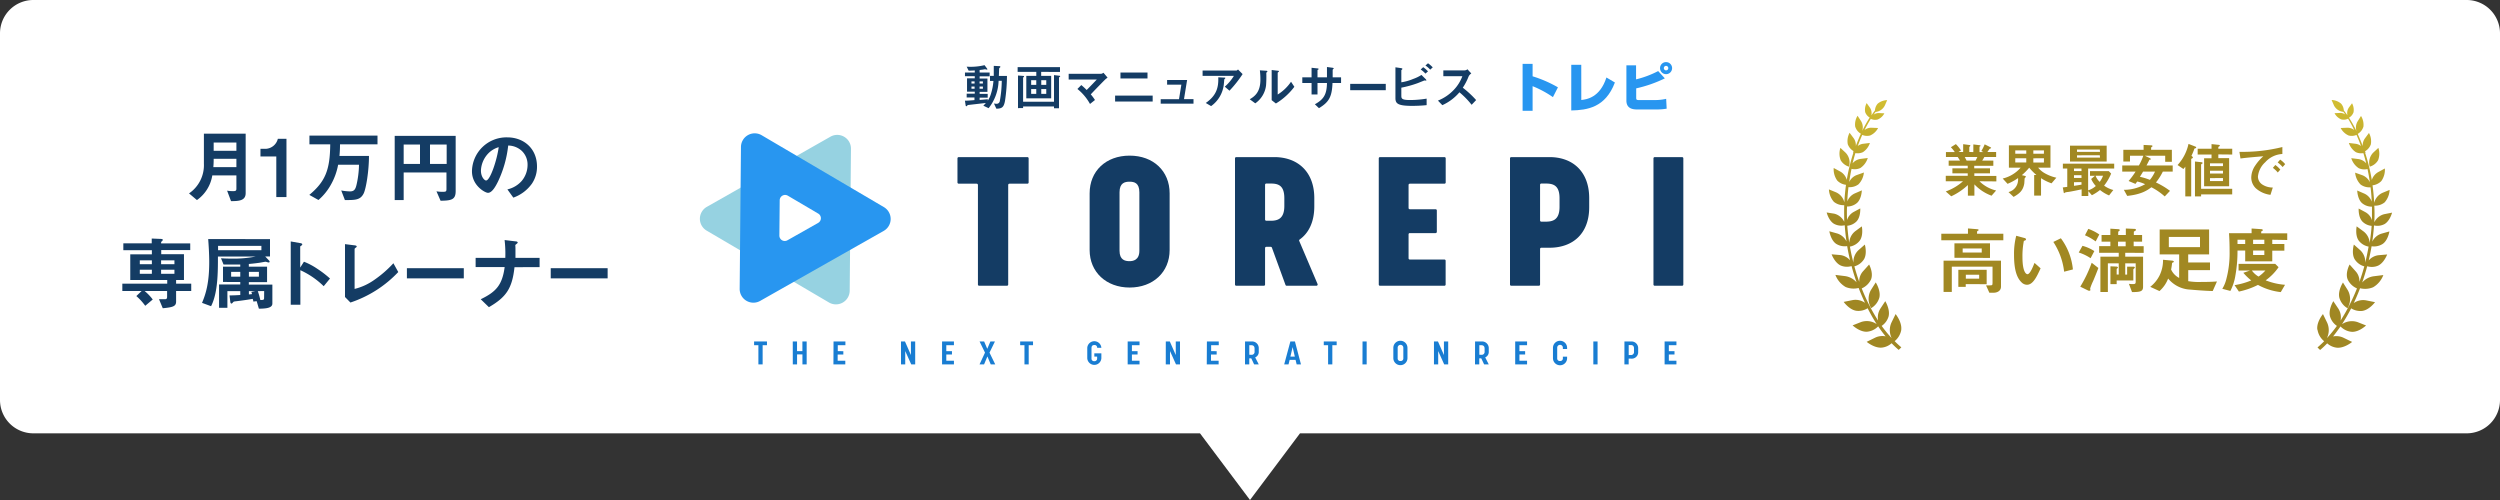 <svg xmlns="http://www.w3.org/2000/svg" xmlns:xlink="http://www.w3.org/1999/xlink" viewBox="0 0 750 150"><rect x="0" y="0" width="750" height="150" fill="#333333" stroke="none"/><defs><style>.cls-1{isolation:isolate;}.cls-2{fill:#fff;}.cls-3{fill:#143c64;}.cls-4{fill:#197dd2;}.cls-5{fill:#a18822;}.cls-6{fill:url(#名称未設定グラデーション_68);}.cls-7{fill:url(#名称未設定グラデーション_68-2);}.cls-10,.cls-8{fill:#2896f0;}.cls-9{fill:#96d2e1;}.cls-10,.cls-9{mix-blend-mode:multiply;}</style><linearGradient id="名称未設定グラデーション_68" x1="559.2" y1="105" x2="559.2" y2="30" gradientUnits="userSpaceOnUse"><stop offset="0.5" stop-color="#a08723"/><stop offset="1" stop-color="#d2be32"/></linearGradient><linearGradient id="名称未設定グラデーション_68-2" x1="-655.51" y1="105" x2="-655.51" y2="30" gradientTransform="matrix(-1, 0, 0, 1, 50.91, 0)" xlink:href="#名称未設定グラデーション_68"/></defs><g class="cls-1"><g id="レイヤー_2" data-name="レイヤー 2"><g id="背景色"><path class="cls-2" d="M740,0H10A10,10,0,0,0,0,10V120a10,10,0,0,0,10,10H360l15,20,15-20H740a10,10,0,0,0,10-10V10A10,10,0,0,0,740,0Z"/><path class="cls-3" d="M69.31,60.34,68.13,57.2a10.67,10.67,0,0,0,1.9.14c.7,0,.89-.19.89-.72v-4H63.69a11.2,11.2,0,0,1-4.61,7.4l-2.37-2a10.24,10.24,0,0,0,4.46-8.91v-9H73.7V57.92C73.7,60.18,71.76,60.34,69.31,60.34Zm1.61-12.69H64.1a23.49,23.49,0,0,1-.1,2.49h6.92Zm0-4.9H64.1v2.5h6.82Z"/><path class="cls-3" d="M82.89,59.12V46.93H78.14V44.65h1.39a3.92,3.92,0,0,0,3.82-3h2.59V59.12Z"/><path class="cls-3" d="M102,43.3a34.46,34.46,0,0,1-.16,3.48h8.85c0,4.56-.88,9.8-1.58,11.24-1,2-2.5,2-5.64,2l-1.1-2.88a16,16,0,0,0,2.59.28c1.2,0,1.65-.48,2-2a28.6,28.6,0,0,0,.74-6h-6.26a19.09,19.09,0,0,1-2.26,6.14A16.91,16.91,0,0,1,95.54,60L92.8,58.47c4.78-4,6.2-7.44,6.27-15.17H92.83V40.69h20.42V43.3Z"/><path class="cls-3" d="M132.17,60.22l-1.23-2.83a9.41,9.41,0,0,0,2,.15c.79,0,1-.1,1-.8v-5H121.1v8.28h-2.69V40.76H136.7V57.3C136.7,59.79,135.62,60.2,132.17,60.22ZM126,43.35H121.1v5.83H126Zm8,0h-5v5.83h5Z"/><path class="cls-3" d="M159.6,55.06A11.6,11.6,0,0,1,154,59.29l-1.78-2.47a8.14,8.14,0,0,0,4.32-2.57,7.54,7.54,0,0,0,1.73-4.78,5.67,5.67,0,0,0-1.73-4.2,6.13,6.13,0,0,0-4.08-1.61,33.73,33.73,0,0,1-3,10.68c-.72,1.49-1.82,3.51-3.07,3.51-.86,0-4.8-2.16-4.8-6.46a10.35,10.35,0,0,1,10.59-10.18c5,0,8.92,3.39,8.92,8.74A9,9,0,0,1,159.6,55.06Zm-12.91-9.24a7.88,7.88,0,0,0-2.41,5.33c0,2,1.11,3,1.54,3,1.25,0,3.31-6.26,3.79-10A7.2,7.2,0,0,0,146.69,45.82Z"/><path class="cls-3" d="M52.83,87.3v3.17c0,1.42-.93,1.71-4,2l-1.13-2.71h1.8c.46,0,.63-.17.63-.75V87.3H43.38a14.5,14.5,0,0,1,2.44,2.55l-2.25,1.89a17.06,17.06,0,0,0-2.67-2.92l1.59-1.52H36.7V85.1H50.17V84H39.08V76.29h6.48V75.06H37V73h8.52V71.56l2.14.09c1.17,0,1.17.17,1.17.29a.52.52,0,0,1-.24.41c-.26.22-.26.26-.26.67h8.74v2H48.37v1.23h6.82V84H52.83V85.1h4.54v2.2Zm-7.27-9.21H41.94v1.17h3.62Zm0,2.83H41.94v1.22h3.62Zm6.77-2.83h-4v1.17h4Zm0,2.83h-4v1.22h4Z"/><path class="cls-3" d="M77.67,92.61,77,90.35l-1,.12c0-.29-.12-.55-.19-.81-.84.14-2.18.38-5,.72-.63.07-.7.09-.87.28-.36.41-.38.41-.48.41-.28,0-.36-.36-.38-.6l-.22-1.85c.51,0,1.42,0,3.22-.12V87.33H68.22v5h-2.5v-7h6.36v-.74H66.9V80h5.18v-.65c-.65,0-1.3,0-2.3,0s-2,0-2.72,0l-.76-1.87c1.29.08,1.92.1,3.21.1a33.87,33.87,0,0,0,7.25-.63H65.38c0,4.64,0,10.9-2.06,14.91l-2.71-1c1.1-2.6,2.16-5.91,2.16-12.2,0-2.61-.19-5.35-.31-6.93H81v5.2H79.55l1.12,1.18a.65.65,0,0,1,.22.41c0,.1-.07.22-.29.22s-.79-.22-.93-.22-1.54.26-1.83.31c-.74.1-1.75.24-3.19.36V80h5.47v4.64H74.65v.74h7.06v5.69C81.71,92.44,79.74,92.58,77.67,92.61Zm.75-18.84h-13v1.29h13Zm-6.34,7.8H69.34V83h2.74Zm5.59,0h-3V83h3Zm-3,5.76v1l.93-.09a2.48,2.48,0,0,0-.21-.65l1.15-.24Zm4.58,0H77.34A24.08,24.08,0,0,1,78.1,90c.85,0,1.13,0,1.13-.58Z"/><path class="cls-3" d="M97.11,85.86a24.43,24.43,0,0,0-7-4.8V91.43H87.22v-19l2.88.51c.08,0,.58.09.58.38s-.62.53-.62.65v6.31l1.12-1.77a20.58,20.58,0,0,1,4.09,2.18A29.91,29.91,0,0,1,99,83.56Z"/><path class="cls-3" d="M105.13,90.76,103.5,89.1V73.24l2.85.36c.17,0,.65.09.65.33s0,.15-.24.34-.38.31-.38.41v12a17.49,17.49,0,0,0,5.9-2.71,33.43,33.43,0,0,0,5.74-5l1.46,2.64A34.81,34.81,0,0,1,105.13,90.76Z"/><path class="cls-3" d="M122.07,83.51V80.46h17.07v3.05Z"/><path class="cls-3" d="M154.35,80.15c-.69,6.39-2.49,9-7.68,12l-2.45-2.38c4.59-2.21,6.46-4.25,7.18-9.65h-8.71V77.37h8.9a35.92,35.92,0,0,0-.21-5.36l3.21.39c.34,0,.72.12.72.36s-.57.55-.67.7,0,.19,0,1.17c0,.05,0,1.49,0,2.74h7.24v2.78Z"/><path class="cls-3" d="M165.22,83.51V80.46h17.07v3.05Z"/><path class="cls-3" d="M301.49,30.33c-.36,1.88-.93,2.25-2.58,2.28l-.72-1.56a3.87,3.87,0,0,0,.7.08.94.94,0,0,0,1.05-.8,35.42,35.42,0,0,0,.59-6.09h-.95a13.84,13.84,0,0,1-3,8.22L295,31.7a10,10,0,0,0,.76-.81l-5.08.58c-.33.05-.38,0-.47.17s-.16.22-.3.22-.19-.07-.22-.28l-.21-1.37c.93,0,2.34-.13,2.86-.18v-.79H290V28.11h2.43V27.5h-2.32v-4h2.32v-.65h-2.94V21.75h2.94v-.61c-.31,0-.81.06-1.84.06L290,20a17.86,17.86,0,0,0,5.36-.45l.75,1a.54.54,0,0,1,.1.22c0,.06,0,.12-.18.12s-.4-.12-.49-.12-.54.09-.65.11l-1,.12v.76h3v1.14h-3v.65h2.34v4h-2.34v.61h2.42v1.13h-2.42v.69l2.45-.21v.43a8,8,0,0,0,1-2.23,16.82,16.82,0,0,0,.69-3.68H297V22.76h1.13c0-1.64,0-1.65,0-3l1.62.08c.12,0,.36,0,.36.21a.23.23,0,0,1-.09.18c-.24.22-.27.24-.28.4s-.06,1.8-.08,2.15h2.43A50.77,50.77,0,0,1,301.49,30.33Zm-9.11-5.91h-.94v.63h.94Zm0,1.53h-.94v.66h.94Zm2.49-1.53h-1v.63h1Zm0,1.53h-1v.66h1Z"/><path class="cls-3" d="M312.35,21.57v1.2h3v6.74h-7.46V22.77h3v-1.2h-5.6V20.13H318v1.44Zm5.59,1.49c-.16.1-.24.15-.24.27v9.15h-1.5v-.54h-9.27v.49H305.4V22.65l1.52.12c.19,0,.3.05.3.17a.21.21,0,0,1-.08.15c-.15.13-.21.18-.21.33v7.11h9.27v-8l1.55.19c.24,0,.3.09.3.2A.21.21,0,0,1,317.94,23.06Zm-7.06,1h-1.53v1.41h1.53Zm0,2.67h-1.53v1.44h1.53Zm3-2.67h-1.5v1.41h1.5Zm0,2.67h-1.5v1.44h1.5Z"/><path class="cls-3" d="M331.59,23.82c-.37.36-2.5,2.51-4.36,4.49A13.49,13.49,0,0,1,328.49,30L327,31.19a15,15,0,0,0-3.78-4.5l1.17-1.17A18.49,18.49,0,0,1,326,27c1.17-1.17,2-2.06,3.05-3.15h-8.45v-1.7h9.72a1.54,1.54,0,0,0,.71-.33l1.24,1.46C332,23.49,331.76,23.67,331.59,23.82Z"/><path class="cls-3" d="M334.53,30.47V28.68H345.8v1.79Zm1.61-6.93V21.75h8.11v1.79Z"/><path class="cls-3" d="M348.21,31.1V29.76h5.49l.71-4.36h-4.28V24h6l-.93,5.74h2.85V31.1Z"/><path class="cls-3" d="M368.84,27.21,367.44,26a14,14,0,0,0,2.73-3.24h-9.39V21.17h10.1c.19,0,.43-.23.52-.33l1.38,1.39A34.7,34.7,0,0,1,368.84,27.21Zm-1.32-3.66c0,.05-.21.2-.23.26s-.09,1.08-.12,1.27a9.24,9.24,0,0,1-3.84,6.75l-1.6-.94c3.16-2.19,3.87-4.58,3.75-7.7l1.75.09c.32,0,.36,0,.36.14S367.56,23.49,367.52,23.55Z"/><path class="cls-3" d="M380,21.71c-.11.09-.11.12-.11.19a33.21,33.21,0,0,1-.07,3.69A7.66,7.66,0,0,1,376.58,31l-1.66-1.22c1.44-.84,3.2-2.11,3.2-5.85a22.28,22.28,0,0,0-.16-2.83l1.81.12c.27,0,.44.06.44.22S380.18,21.56,380,21.71Zm2.77,9.34-1.27-1V21l1.74.21c.14,0,.42,0,.42.19s0,.11-.16.23-.19.16-.19.18v6.55a13.21,13.21,0,0,0,4-3.84l1,1.52A19.87,19.87,0,0,1,382.77,31.05Z"/><path class="cls-3" d="M399.75,24.9c-.16,4.28-1.15,5.78-4.06,7.55l-1.23-1.17c2.71-1.49,3.57-3,3.63-6.38h-2.84v3.44h-1.78V24.9h-2.78V23.19h2.78V20.33l1.65.18c.34,0,.45.06.45.21s0,.09-.12.15-.2.15-.2.22v2.1h2.84c0-1.14,0-2.14,0-3.09l1.54.21c.12,0,.47.06.47.24s-.05.11-.14.18a.45.45,0,0,0-.16.2v2.26h2.52V24.9Z"/><path class="cls-3" d="M405.06,27.06v-1.9h10.67v1.9Z"/><path class="cls-3" d="M423.63,31.76c-4.41,0-5-.75-5-2.36V20.19l1.65.24c.3.05.45.15.45.24s-.09.15-.15.21-.18.17-.18.2v3.61a15.24,15.24,0,0,0,3.54-1,12.14,12.14,0,0,0,2.5-1.21l1.25,1.24s.22.23.22.35a.12.12,0,0,1-.13.12c-.05,0-.33-.06-.41-.06s-1.86.75-2.22.87a32.53,32.53,0,0,1-4.75,1.3v2.37c0,.87.09,1.34,2.59,1.34a31.54,31.54,0,0,0,5-.42v1.95C427.26,31.62,425.64,31.76,423.63,31.76Zm4-9.68a8.89,8.89,0,0,0-1.42-1.24l.75-.68a9.31,9.31,0,0,1,1.44,1.25Zm1.43-1.18a7.73,7.73,0,0,0-1.43-1.25l.77-.67a8.84,8.84,0,0,1,1.42,1.23Z"/><path class="cls-3" d="M441.49,31.44a24.33,24.33,0,0,0-3.66-3.75,14.61,14.61,0,0,1-5.13,3.86l-1.32-1.37a13.31,13.31,0,0,0,4.78-3.24,11.9,11.9,0,0,0,2.55-4.09H433V21.11h6.46a1.41,1.41,0,0,0,.78-.33l1.15,1.27a2.11,2.11,0,0,0-.81.9,17.24,17.24,0,0,1-1.74,3.36,29.75,29.75,0,0,1,4,3.71Z"/><path class="cls-4" d="M227.52,103.56h-1.29v-1.12h3.86v1.12h-1.3v5.76h-1.27Z"/><path class="cls-4" d="M237.83,102.44h1.28v2.91h1.61v-2.91H242v6.88h-1.27v-3h-1.61v3h-1.28Z"/><path class="cls-4" d="M250.06,102.44h3.56v1.12h-2.29v1.79H253v1h-1.7v1.87h2.29v1.1h-3.56Z"/><path class="cls-4" d="M270.3,102.44h1.19l1.79,4.07v-4.06h1.28v6.87h-1.19l-1.8-4v4H270.3Z"/><path class="cls-4" d="M282.62,102.44h3.56v1.12h-2.29v1.79h1.7v1h-1.7v1.87h2.29v1.1h-3.56Z"/><path class="cls-4" d="M295.5,105.79l-1.63-3.35h1.37l.94,2.2.94-2.2h1.36l-1.63,3.35,1.72,3.53h-1.35l-1-2.39-1,2.39h-1.36Z"/><path class="cls-4" d="M307.34,103.56h-1.29v-1.12h3.86v1.12h-1.3v5.76h-1.27Z"/><path class="cls-4" d="M326.18,107.43v-3.09a2.12,2.12,0,0,1,4.23,0h-1.27a.75.75,0,0,0-.84-.83c-.5,0-.85.23-.85.92v3.09a.75.75,0,0,0,.83.83.77.77,0,0,0,.86-.83v-.53h-.84v-1h2.11v1.5a2.12,2.12,0,0,1-4.23,0Z"/><path class="cls-4" d="M338.3,102.44h3.56v1.12h-2.29v1.79h1.7v1h-1.7v1.87h2.29v1.1H338.3Z"/><path class="cls-4" d="M349.74,102.44h1.2l1.79,4.07v-4.06H354v6.87h-1.2l-1.8-4v4h-1.27Z"/><path class="cls-4" d="M362.07,102.44h3.56v1.12h-2.29v1.79H365v1h-1.7v1.87h2.29v1.1h-3.56Z"/><path class="cls-4" d="M373.51,102.44h2a2,2,0,0,1,2.12,2.09v.91a1.77,1.77,0,0,1-1.08,1.78l1.08,2.1h-1.39l-.86-1.82h-.6v1.82h-1.28Zm1.86,4a.88.88,0,0,0,1-1v-.88c0-.78-.48-1-1-1h-.58v2.86Z"/><path class="cls-4" d="M387.11,102.44h1.37l1.81,6.88H389l-.33-1.35h-1.78l-.33,1.35h-1.3Zm1.34,4.54-.66-2.86-.67,2.86Z"/><path class="cls-4" d="M398.43,103.56h-1.3v-1.12H401v1.12h-1.3v5.76h-1.27Z"/><path class="cls-4" d="M408.76,102.44H410v6.88h-1.26Z"/><path class="cls-4" d="M418,107.43v-3.08a2.12,2.12,0,0,1,4.24,0v3.08a2.12,2.12,0,0,1-4.24,0Zm3,0V104.3a.85.85,0,0,0-1.7,0v3.17a.76.76,0,0,0,.85.83A.77.77,0,0,0,421,107.47Z"/><path class="cls-4" d="M430.19,102.44h1.2l1.79,4.07v-4.06h1.28v6.87h-1.2l-1.8-4v4h-1.27Z"/><path class="cls-4" d="M442.52,102.44h2a2,2,0,0,1,2.11,2.09v.91a1.78,1.78,0,0,1-1.07,1.78l1.07,2.1h-1.39l-.86-1.82h-.6v1.82h-1.28Zm1.86,4a.88.88,0,0,0,1-1v-.88c0-.78-.48-1-1-1h-.58v2.86Z"/><path class="cls-4" d="M454.56,102.44h3.56v1.12h-2.29v1.79h1.71v1h-1.71v1.87h2.29v1.1h-3.56Z"/><path class="cls-4" d="M465.89,107.43v-3.08a2.12,2.12,0,0,1,4.24,0v.36h-1.27v-.41a.85.85,0,0,0-1.7,0v3.17a.76.76,0,0,0,.84.83.77.77,0,0,0,.86-.83V107h1.27v.46a2.12,2.12,0,0,1-4.24,0Z"/><path class="cls-4" d="M478,102.44h1.27v6.88H478Z"/><path class="cls-4" d="M487.33,102.44h2a2,2,0,0,1,2.12,2.09v1a1.93,1.93,0,0,1-2.12,2.06h-.73v1.72h-1.28Zm1.87,4.07a.89.89,0,0,0,1-1v-1c0-.82-.51-1-1-1h-.59v3Z"/><path class="cls-4" d="M499.38,102.44h3.55v1.12h-2.28v1.79h1.7v1h-1.7v1.87h2.28v1.1h-3.55Z"/><path class="cls-5" d="M593.84,54.38a10.54,10.54,0,0,0,5,2.77l-1.37,1.56a13.29,13.29,0,0,1-5.15-3.4v3.4h-1.95v-3.2a19.08,19.08,0,0,1-5,3.38l-1.64-1.45a15.76,15.76,0,0,0,5.17-3.06h-5.17V52.74h6.59V52h-4.6V50.5h4.6v-.77H584.6V48.18H588c-.45-.74-.51-.83-.69-1.08h-3.53V45.61h2.65a10.22,10.22,0,0,0-1.17-1.44l1.5-.94a10.94,10.94,0,0,1,1.53,1.91l-.76.47h1.42V43.25l2,.27a.19.19,0,0,1,.16.16.34.34,0,0,1-.14.23.42.42,0,0,0-.18.29v1.41H592V43.32l1.94.25c.09,0,.2.06.2.16s0,.13-.14.18-.15.11-.15.2v1.5H595l-.6-.31a12.81,12.81,0,0,0,1-2l1.8.9s.13.07.13.15-.08.14-.11.16a1.89,1.89,0,0,0-.36.16s-.54.79-.65.94h2.63V47.1h-3.53a11.85,11.85,0,0,1-.65,1.08H598v1.55h-5.73v.77H597V52h-4.7v.78h6.61v1.64Zm-4.41-7.28.55,1.08h2.69a10.87,10.87,0,0,0,.54-1.08Z"/><path class="cls-5" d="M615.46,55a13.8,13.8,0,0,1-3.15-1.55v5.24h-2.06V52.5h.67a18.7,18.7,0,0,1-2.16-2.19,17,17,0,0,1-2.2,2.23l1,.25c.12,0,.18.11.18.18a.57.57,0,0,1-.07.2l-.26.3c-.05.09-.09,1.41-.14,1.66-.38,2.14-1.55,3-3.19,3.94l-1.53-1.45a3.82,3.82,0,0,0,2.87-3.53,5.72,5.72,0,0,0,0-.67,16.21,16.21,0,0,1-3.15,1.73l-1.46-1.59a10.34,10.34,0,0,0,5.38-3.25h-3.52V43.59h12.47v6.72h-3.69a7.2,7.2,0,0,0,2.29,1.83,12.31,12.31,0,0,0,3.17,1.17Zm-7.58-9.88h-3.3v1h3.3Zm0,2.37h-3.3v1.26h3.3Zm5.31-2.37H610v1h3.17Zm0,2.37H610v1.26h3.17Z"/><path class="cls-5" d="M626.44,50.56v6.55a6.2,6.2,0,0,0,2.3-1.31,7.8,7.8,0,0,1-1.39-2.11l1.14-.95H627V51.33h5.62l.72.74a15,15,0,0,1-2.11,3.62A8.12,8.12,0,0,0,634,57l-1.28,1.63A11.29,11.29,0,0,1,630,57a14.06,14.06,0,0,1-2.43,1.57l-1.08-1.23v1.46h-2v-2c-1.23.27-3.3.69-4,.78a4.25,4.25,0,0,0-1,.19c-.07.06-.16.17-.21.17a.15.15,0,0,1-.15-.11l-.29-1.6,1.34-.17V50.56h-1.32V49.1h15.4v1.46ZM621,48.47V43.7h11v4.77Zm3.44,2.09H622.2v.75h2.26Zm0,2H622.2v.83h2.26Zm0,2.09H622.2v1.1c.65-.09,1.28-.18,2.26-.36Zm5.5-9.79H623.1v.7H630Zm0,1.73H623.1v.7H630Zm-1.27,6.14a5,5,0,0,0,1.24,1.83,7.12,7.12,0,0,0,1-1.83Z"/><path class="cls-5" d="M648.85,51.48a17.71,17.71,0,0,1-2.06,3.26A23,23,0,0,1,651,57.26l-1.58,1.67a18.66,18.66,0,0,0-4-2.75c-1.17.86-2.9,2.14-7.26,2.59l-1-1.82a12.8,12.8,0,0,0,6.38-1.69,11.79,11.79,0,0,0-2.38-.81c-.31.45-.34.48-.52.72l-2.06-.87a21.63,21.63,0,0,0,2.09-2.82h-4V49.64h5A17.43,17.43,0,0,0,643,46.72h-4v1.75h-2V44.94h6.08V43.48l2.16.11c.38,0,.51.11.51.22a.26.26,0,0,1-.13.21c-.23.16-.29.22-.29.34v.58h6.23v3.6h-2V46.72h-6.1l1.44.69c.07.05.36.18.36.32s0,.09-.11.13-.29,0-.32.07-.72,1.44-.88,1.71h7.86v1.84Zm-5.93,0c-.3.52-.36.61-.95,1.56a18.42,18.42,0,0,1,3,.92,10.44,10.44,0,0,0,1.53-2.48Z"/><path class="cls-5" d="M658.65,44.47c-.25.07-.28.07-.34.16a18.94,18.94,0,0,1-.88,2.13c.14.09.43.29.43.49s-.05.16-.27.28-.23.15-.23.24V58.91h-1.77V50a6.44,6.44,0,0,1-.57.7l-1.75-1.19a13.52,13.52,0,0,0,3.28-6.34l2,.78c.13.05.31.14.31.29S658.76,44.44,658.65,44.47Zm1.68,13.85v.59h-1.84V48.45l1.82.2c.2,0,.47.07.47.25s-.07.14-.16.22c-.27.18-.29.2-.29.27v7.25h9.33v1.68Zm5.17-12v1.12h3.24v8.44h-7.51V47.48h2.23V46.36H659.3V44.62h4.16V43.23l1.91.2c.43,0,.58.12.58.25s-.18.25-.45.4v.54h4.17v1.74ZM666.9,49H663v.85h3.89Zm0,2.22H663v.85h3.89Zm0,2.21H663v.89h3.89Z"/><path class="cls-5" d="M679.57,48.67A6.67,6.67,0,0,0,677.38,53a2.87,2.87,0,0,0,1.29,2.34,5.69,5.69,0,0,0,3.17.92l-.7,2.19a8.09,8.09,0,0,1-4.43-2,4.51,4.51,0,0,1-1.33-3.25,6.58,6.58,0,0,1,1.22-3.58A13.82,13.82,0,0,1,679,46.88c-2.42.2-5.06.42-6.86.67l-.31-2a49.45,49.45,0,0,0,12.88-1.44v2.09A7.37,7.37,0,0,0,679.57,48.67Zm3.76,3.08a7.69,7.69,0,0,0-1.47-1.39l.74-.86a7.85,7.85,0,0,1,1.49,1.38Zm1.46-1.64a8.11,8.11,0,0,0-1.49-1.37l.75-.86a8.1,8.1,0,0,1,1.5,1.36Z"/><path class="cls-5" d="M582.39,72.07V70.12h8V68.53l2.66.22c.09,0,.53,0,.53.22s-.11.2-.24.27-.22.17-.22.26v.62H601v1.95ZM598,87.83h-1.19l-1-2.22,1.12,0c.68,0,.83,0,.83-.73V80H585.54v7.57h-2.47V78.21H600.3v7.84C600.3,87.06,599.44,87.83,598,87.83Zm-11.67-10.5V73H597v4.38Zm3.39,7.92v.82h-2.22V80.94H596v4.31Zm4.8-10.71h-5.72v1.23h5.72Zm-.77,7.88h-4V83.6h4Z"/><path class="cls-5" d="M608.09,85.43a2.35,2.35,0,0,1-1.63-.73c-1.54-1.49-2.25-4.07-2.25-8.25a21.58,21.58,0,0,1,.66-5.72l2.42.66c.16,0,.51.16.51.42s-.26.33-.64.46a23,23,0,0,0-.42,4.91c0,4.29,1.06,5.08,1.5,5.08.79,0,1.69-2.33,2.11-3.39l1.83,1.63C611,83.1,609.87,85.43,608.09,85.43Zm11.15-3.92A20.56,20.56,0,0,0,616,72.58l2.26-1.1a18.65,18.65,0,0,1,3.61,9.35Z"/><path class="cls-5" d="M627.18,77.46a14,14,0,0,0-3.56-1.71l1.12-2a12,12,0,0,1,3.56,1.58Zm.75,6.87a16.21,16.21,0,0,0-.88,2.2c0,.07.07.44.07.51s-.16.19-.29.19a.93.93,0,0,1-.46-.11L624.08,86a39,39,0,0,0,3.43-7.17l2,1.56C629.16,81.38,628.22,83.69,627.93,84.33Zm.77-11.9a15.4,15.4,0,0,0-3.21-1.85l1-1.92a14.26,14.26,0,0,1,3.3,1.68Zm8.87,3.41V77h5.35v9c0,1.41-.71,1.61-3.31,1.63l-.94-2.48a9,9,0,0,0,1.21.08c.55,0,.83-.08.83-.66V79h-3.14v3.39h.57V80L640,80c.13,0,.44,0,.44.29a.18.18,0,0,1-.11.17c-.24.22-.33.29-.33.4v3.28H635v1.1h-1.87V79.89l1.8.08c.11,0,.44.07.44.31,0,.07,0,.11-.17.22a.42.42,0,0,0-.2.31v1.56h.62V79h-3.26v8.61h-2.24V77h5.5V75.84h-5.88v-2h3.37V72.51h-2.64v-2h2.64V68.6l2.33.15c.29,0,.48.09.48.29a.24.24,0,0,1-.15.22c-.09.09-.31.22-.31.31v.92h2.29V68.55l2.42.11c.22,0,.62,0,.62.31,0,.11-.11.2-.2.27-.4.22-.44.24-.44.33v.92h2.48v2H640.1v1.37h3v2Zm.13-3.33h-2.29v1.37h2.29Z"/><path class="cls-5" d="M663.82,87.3c-1.7,0-5.55-.31-6.76-.42a9.07,9.07,0,0,1-6.62-3.32,9.47,9.47,0,0,1-2.6,3.76l-2.77-1.27a10,10,0,0,0,2.84-3.5,10.41,10.41,0,0,0,1-4.62l2.57.24c.18,0,.66.07.66.33,0,.11-.06.15-.15.2-.33.13-.35.15-.37.26a18.23,18.23,0,0,1-.29,1.89,5.32,5.32,0,0,0,2.42,2.53V76.32h-5.85V68.84h14.83v7.48h-6.27v2.42H663v2.31h-6.53v3.3a19.24,19.24,0,0,0,3.78.24c2.51,0,3.81-.08,4.84-.15ZM660,71.08h-9.35v3.06H660Z"/><path class="cls-5" d="M681.68,71.92V73.2h3.63v2h-3.63v3.19h-8.12V75.15h-2.31a41.39,41.39,0,0,1-.66,7.66,14.86,14.86,0,0,1-1.48,4.47l-2.42-.64a10.22,10.22,0,0,0,1.19-2.84,30,30,0,0,0,1-8.27c0-1.81-.05-3.79-.18-5.57h6.78V68.55l2.93.2s.41,0,.41.27-.08.22-.22.28-.24.18-.24.24V70h7.81v2Zm2.55,15.71a18.31,18.31,0,0,1-6.84-2.16,23.13,23.13,0,0,1-5.72,2l-1.3-1.93a22.19,22.19,0,0,0,5-1.41A16.59,16.59,0,0,1,673,81.84l2-.68h-3.43v-2h11l1,1a15.92,15.92,0,0,1-3.87,3.94,19.89,19.89,0,0,0,5.81,1.34ZM673.56,71.92h-2.31V73.2h2.31Zm2,9.24a6.56,6.56,0,0,0,2,1.81,10.41,10.41,0,0,0,2.05-1.81Zm3.74-9.24h-3.37V73.2h3.37Zm0,3.23h-3.37V76.5h3.37Z"/><path class="cls-6" d="M554.7,50a4.25,4.25,0,0,0-1-4.17l-1.58-1.47a5.55,5.55,0,0,0,.08,3.7A4.23,4.23,0,0,0,554.7,50M570.37,98.9c.27-2.29-1.69-4.68-1.69-4.68l-1.27,2.61a5.45,5.45,0,0,0,.09,4.61,39.41,39.41,0,0,1-3-3.67,5.18,5.18,0,0,0,2.08-2.86c.52-2.1-1-4.56-1-4.56l-1.49,2.27a5,5,0,0,0-.66,3.55,54.89,54.89,0,0,1-4.91-9.65,5.5,5.5,0,0,0,2.79-2.69c.79-2-.58-4.47-.58-4.47l-1.85,2.06a4.41,4.41,0,0,0-1.1,3.15q-.81-2.28-1.47-4.66a5,5,0,0,0,2.91-2.17c1-1.76.23-4.37.23-4.37l-1.92,1.69a4.8,4.8,0,0,0-1.5,3.77c-.41-1.59-.77-3.21-1.06-4.85a4.79,4.79,0,0,0,3-1.85c1.11-1.63.58-4.22.58-4.22l-2,1.47a4.68,4.68,0,0,0-1.77,3.47c-.14-.91-.27-1.82-.37-2.74s-.16-1.59-.22-2.39a4.47,4.47,0,0,0,2.8-1.33c1.26-1.37,1.09-3.87,1.09-3.87l-2.06,1.11A4.2,4.2,0,0,0,554.12,66c-.06-1.36-.08-2.71,0-4.05a4.5,4.5,0,0,0,3-1.08c1.37-1.26,1.43-3.76,1.43-3.76l-2.15.93a4.26,4.26,0,0,0-2.21,2.4c.06-1.45.18-2.89.35-4.3a4.42,4.42,0,0,0,3-.84,5.86,5.86,0,0,0,1.63-3.55l-2.14.76a4.07,4.07,0,0,0-2.27,2.1c.19-1.34.43-2.66.7-3.95a4.06,4.06,0,0,0,2.65-.26,5.55,5.55,0,0,0,2.22-3l-2.14.27A3.79,3.79,0,0,0,555.77,49c.26-1,.54-2.07.85-3.07a3.8,3.8,0,0,0,2.25-.28,5.22,5.22,0,0,0,2.1-2.76l-2,.24a3.38,3.38,0,0,0-1.64.67q.63-1.72,1.35-3.33a3.59,3.59,0,0,0,2.35.18,4.92,4.92,0,0,0,2.4-2.25l-1.92-.08a3.29,3.29,0,0,0-2.14.68c.59-1.18,1.21-2.3,1.87-3.35a3,3,0,0,0,2.07.2,4,4,0,0,0,2-1.85l-1.59-.08a2.67,2.67,0,0,0-1.63.47l.57-.8v0a3.52,3.52,0,0,0,2.78-1.92l.71-1.63a4.59,4.59,0,0,0-2.85,1.07,3.32,3.32,0,0,0-.81,2c-.37.48-.73,1-1.08,1.49a3,3,0,0,0-.45-2.33L560,30.93a4.09,4.09,0,0,0-.45,2.69,3.07,3.07,0,0,0,1.36,1.64,39.12,39.12,0,0,0-2.24,4,3.55,3.55,0,0,0-.35-2.92l-1.05-1.61a4.91,4.91,0,0,0-.72,3.21,3.72,3.72,0,0,0,1.71,2.18c-.54,1.16-1,2.38-1.51,3.64a3.58,3.58,0,0,0-.66-2.31l-1.21-1.62a5.22,5.22,0,0,0-.55,3.43,4,4,0,0,0,1.74,2.08,2.25,2.25,0,0,0-.18.45l.14,0a56.57,56.57,0,0,0-2,8.16,4.1,4.1,0,0,0-1.92-2.47l-2-1.09a5.82,5.82,0,0,0,1.05,3.76,4.32,4.32,0,0,0,2.64,1.29c-.24,1.72-.4,3.48-.49,5.27a4.44,4.44,0,0,0-2.46-3l-2.17-.89a6,6,0,0,0,1.49,3.73,4.53,4.53,0,0,0,3.1,1c-.06,1.66,0,3.34,0,5a4.51,4.51,0,0,0-3-2.45L548,63.74s.59,2.46,2.22,3.41a4.56,4.56,0,0,0,3.2.43c.05.68.1,1.36.17,2,.09,1,.22,1.92.36,2.87a4.59,4.59,0,0,0-2.76-2.4l-2.39-.67s.41,2.61,2,3.74a4.83,4.83,0,0,0,3.35.71q.36,2.15.87,4.26a4.58,4.58,0,0,0-3-1.58l-2.54-.22s.92,2.56,2.77,3.38a4.78,4.78,0,0,0,3.22.15c.44,1.66.95,3.29,1.51,4.89a5.61,5.61,0,0,0-3.46-1.88l-2.9-.36a7.07,7.07,0,0,0,3.07,3.63,6.23,6.23,0,0,0,3.9.29c.59,1.53,1.22,3,1.91,4.46a4.92,4.92,0,0,0-3.73-.82l-2.67.54S554.83,93,557,93.25a5.16,5.16,0,0,0,3.29-.78A53,53,0,0,0,563,97.23a5.28,5.28,0,0,0-4.68-.62l-2.54,1s2.11,2,4.27,1.91a5.27,5.27,0,0,0,3.4-1.62c.72,1.07,1.47,2.08,2.23,3a5,5,0,0,0-3.07.37L560,102.55s2.38,2,4.66,1.72a5.16,5.16,0,0,0,2.82-1.3,26.76,26.76,0,0,0,2.13,2l.79-.77a26.78,26.78,0,0,1-2-1.86,5.64,5.64,0,0,0,2-3.47m-9.14-11.84a5.39,5.39,0,0,0,.1,5.41,5.38,5.38,0,0,0,2.45-3.17c.49-2.11-1.09-4.55-1.09-4.55Z"/><path class="cls-7" d="M710.92,50a4.23,4.23,0,0,0,2.51-1.94,5.49,5.49,0,0,0,.08-3.7l-1.58,1.47a4.27,4.27,0,0,0-1,4.17M695.25,98.9a5.59,5.59,0,0,0,2,3.47c-.66.67-1.34,1.29-2,1.86l.78.77a26.76,26.76,0,0,0,2.13-2,5.16,5.16,0,0,0,2.82,1.3c2.29.26,4.66-1.72,4.66-1.72L703,101.3a5,5,0,0,0-3.08-.37c.77-.94,1.51-2,2.24-3a5.27,5.27,0,0,0,3.4,1.62c2.16.1,4.26-1.91,4.26-1.91l-2.53-1a5.3,5.3,0,0,0-4.69.62,53,53,0,0,0,2.75-4.76,5.17,5.17,0,0,0,3.3.78c2.14-.29,3.86-2.63,3.86-2.63l-2.67-.54a4.89,4.89,0,0,0-3.72.82c.68-1.44,1.32-2.93,1.9-4.46a6.26,6.26,0,0,0,3.91-.29A7.09,7.09,0,0,0,715,82.52l-2.9.36a5.55,5.55,0,0,0-3.45,1.88q.84-2.4,1.51-4.89a4.75,4.75,0,0,0,3.21-.15c1.85-.82,2.78-3.38,2.78-3.38l-2.54.22a4.53,4.53,0,0,0-3,1.58q.49-2.11.87-4.26a4.82,4.82,0,0,0,3.34-.71c1.61-1.13,2-3.74,2-3.74l-2.39.67a4.54,4.54,0,0,0-2.75,2.4c.14-1,.26-1.91.35-2.87.07-.69.13-1.37.17-2a4.56,4.56,0,0,0,3.2-.43c1.63-1,2.22-3.41,2.22-3.41l-2.33.46a4.51,4.51,0,0,0-3,2.45c.09-1.69.1-3.37,0-5a4.57,4.57,0,0,0,3.11-1,6,6,0,0,0,1.48-3.73l-2.16.89a4.49,4.49,0,0,0-2.47,3c-.08-1.79-.25-3.55-.49-5.27a4.34,4.34,0,0,0,2.65-1.29,5.88,5.88,0,0,0,1.05-3.76l-2,1.09A4.14,4.14,0,0,0,711.54,54a56.57,56.57,0,0,0-2-8.16l.15,0a2.47,2.47,0,0,0-.19-.45,4,4,0,0,0,1.75-2.08,5.2,5.2,0,0,0-.56-3.43l-1.2,1.62a3.53,3.53,0,0,0-.67,2.31c-.46-1.26-1-2.48-1.5-3.64a3.76,3.76,0,0,0,1.71-2.18,5,5,0,0,0-.73-3.21l-1,1.61a3.59,3.59,0,0,0-.36,2.92,37.28,37.28,0,0,0-2.24-4,3.07,3.07,0,0,0,1.36-1.64,4.09,4.09,0,0,0-.45-2.69l-.94,1.28a2.93,2.93,0,0,0-.44,2.33c-.36-.52-.72-1-1.09-1.49a3.32,3.32,0,0,0-.81-2A4.59,4.59,0,0,0,699.48,30l.71,1.63A3.52,3.52,0,0,0,703,33.55v0c.2.26.39.53.58.8a2.72,2.72,0,0,0-1.64-.47l-1.58.08a4,4,0,0,0,2,1.85,3,3,0,0,0,2.06-.2A36.85,36.85,0,0,1,706.25,39a3.27,3.27,0,0,0-2.14-.68l-1.91.08a4.93,4.93,0,0,0,2.39,2.25,3.62,3.62,0,0,0,2.36-.18c.48,1.07.93,2.18,1.34,3.33a3.38,3.38,0,0,0-1.63-.67l-2-.24a5.22,5.22,0,0,0,2.1,2.76,3.8,3.8,0,0,0,2.25.28c.31,1,.59,2,.85,3.07a3.77,3.77,0,0,0-2.34-1.28l-2.14-.27a5.53,5.53,0,0,0,2.23,3,4,4,0,0,0,2.64.26c.28,1.29.51,2.61.71,3.95a4.14,4.14,0,0,0-2.27-2.1l-2.15-.76a5.86,5.86,0,0,0,1.63,3.55,4.43,4.43,0,0,0,3,.84c.17,1.41.29,2.85.36,4.3a4.26,4.26,0,0,0-2.21-2.4l-2.15-.93s.05,2.5,1.42,3.76a4.53,4.53,0,0,0,3,1.08c0,1.34,0,2.69,0,4.05a4.16,4.16,0,0,0-1.93-2.38l-2.06-1.11s-.16,2.5,1.09,3.87a4.47,4.47,0,0,0,2.8,1.33c-.06.8-.13,1.59-.22,2.39s-.23,1.83-.37,2.74A4.68,4.68,0,0,0,709,69.38l-2-1.47s-.53,2.59.58,4.22a4.79,4.79,0,0,0,3,1.85c-.29,1.64-.64,3.26-1,4.85a4.81,4.81,0,0,0-1.51-3.77l-1.91-1.69s-.78,2.61.22,4.37a5,5,0,0,0,2.91,2.17q-.66,2.39-1.47,4.66a4.37,4.37,0,0,0-1.1-3.15l-1.84-2.06s-1.38,2.5-.58,4.47a5.42,5.42,0,0,0,2.79,2.69,55.6,55.6,0,0,1-4.92,9.65,4.89,4.89,0,0,0-.65-3.55L700,90.35s-1.54,2.46-1,4.56a5.17,5.17,0,0,0,2.07,2.86,37.84,37.84,0,0,1-3,3.67,5.45,5.45,0,0,0,.09-4.61l-1.27-2.61s-2,2.39-1.69,4.68m7.69-14.15s-1.59,2.44-1.09,4.55a5.34,5.34,0,0,0,2.45,3.17,5.37,5.37,0,0,0,.09-5.41Z"/><path class="cls-8" d="M459.78,19.16v3.73a36.85,36.85,0,0,1,7.6,3.31l-1.5,2.94a30.75,30.75,0,0,0-6.1-3.29v7.39h-3V19.16Z"/><path class="cls-8" d="M474.39,30c1.52-.17,5.58-.66,7.54-6.75l2.54,1.5c-2.85,7.54-8.32,8.28-13.09,8.39V19.45h3Z"/><path class="cls-8" d="M490.82,19.6v4.21a29.11,29.11,0,0,0,6.63-2.49l2,2.19a38.77,38.77,0,0,1-8.59,3v2.72c0,.64.05.79.86.79h4.77a15.24,15.24,0,0,0,3.36-.37L500,32.6a17.18,17.18,0,0,1-2.9.24H491.2c-1,0-3.28-.06-3.28-2.65V19.6Zm9,2.65a1.81,1.81,0,1,1,0-3.62,1.81,1.81,0,1,1,0,3.62Zm0-2.49a.67.67,0,0,0-.67.68.67.67,0,1,0,1.34,0A.68.68,0,0,0,499.78,19.76Z"/><path class="cls-3" d="M293,55.11h-5.38a.38.38,0,0,1-.38-.37V47.5a.38.38,0,0,1,.38-.37h20.6a.37.37,0,0,1,.37.37v7.24a.37.37,0,0,1-.37.37h-5.39a.37.37,0,0,0-.37.37V85.36a.38.38,0,0,1-.37.37h-8.34a.37.37,0,0,1-.37-.37V55.48A.38.38,0,0,0,293,55.11Z"/><path class="cls-3" d="M326.89,75V58c0-6.67,4.87-11.31,12-11.31s12,4.64,12,11.31V75c0,6.67-5,11.26-12,11.26S326.89,81.63,326.89,75Zm14.92.27V57.68c0-2.84-1.57-3.17-2.95-3.17s-3,.33-3,3.17V75.23c0,2.79,1.69,3.12,3,3.12C339.88,78.35,341.81,78.07,341.81,75.23Z"/><path class="cls-3" d="M370.5,47.5a.38.38,0,0,1,.37-.37h11.42c7,0,12,4.37,12,12.3v2.48c0,4.62-1.65,8-4.39,9.94a.36.36,0,0,0-.13.44l5.5,12.92a.38.38,0,0,1-.35.52H386a.39.39,0,0,1-.35-.25l-4.08-11.19a.38.38,0,0,0-.35-.24H379.9a.37.37,0,0,0-.38.37V85.36a.37.37,0,0,1-.37.37h-8.28a.38.38,0,0,1-.37-.37Zm10.65,18.73c2,0,4.15-.44,4.15-4.43V59.48c0-3.93-1.87-4.42-4.15-4.42H379.9a.37.37,0,0,0-.38.37V65.85a.38.38,0,0,0,.38.38Z"/><path class="cls-3" d="M414,47.13h19.34a.37.37,0,0,1,.37.37v7.24a.37.37,0,0,1-.37.37H422.94a.37.37,0,0,0-.37.37v6.91a.37.37,0,0,0,.37.38h7.74a.37.37,0,0,1,.37.37v6.42a.38.38,0,0,1-.37.37h-7.74a.36.36,0,0,0-.37.37v7.18a.37.37,0,0,0,.37.38h10.38a.36.36,0,0,1,.37.37v7.13a.37.37,0,0,1-.37.37H414a.37.37,0,0,1-.37-.37V47.5A.37.37,0,0,1,414,47.13Z"/><path class="cls-3" d="M453,47.5a.38.38,0,0,1,.38-.37h11.47c7,0,11.91,4.37,11.91,12.3v2.75c0,7.93-4.93,12.14-11.91,12.14h-2.45a.37.37,0,0,0-.38.37V85.36a.37.37,0,0,1-.37.37h-8.27a.38.38,0,0,1-.38-.37Zm10.65,19c2.1,0,4.21-.44,4.21-4.43V59.48c0-3.93-1.93-4.42-4.21-4.42h-1.25a.37.37,0,0,0-.38.37v10.7a.38.38,0,0,0,.38.37Z"/><path class="cls-3" d="M496.41,47.13h8.22a.38.38,0,0,1,.37.37V85.36a.38.38,0,0,1-.37.37h-8.22a.38.38,0,0,1-.37-.37V47.5A.38.38,0,0,1,496.41,47.13Z"/><path class="cls-9" d="M255.29,44.7l-.38,42.53a4.13,4.13,0,0,1-6.21,3.52L212,69.19a4.12,4.12,0,0,1,.06-7.14l37-21A4.12,4.12,0,0,1,255.29,44.7Z"/><path class="cls-10" d="M221.9,86.62l.39-42.53a4.12,4.12,0,0,1,6.21-3.52l36.66,21.56a4.12,4.12,0,0,1-.05,7.14l-37.06,21A4.12,4.12,0,0,1,221.9,86.62Z"/><path class="cls-2" d="M233.81,70.66l.1-10.58a1.62,1.62,0,0,1,2.43-1.38l9.12,5.37a1.61,1.61,0,0,1,0,2.79l-9.22,5.22A1.62,1.62,0,0,1,233.81,70.66Z"/></g></g></g></svg>
